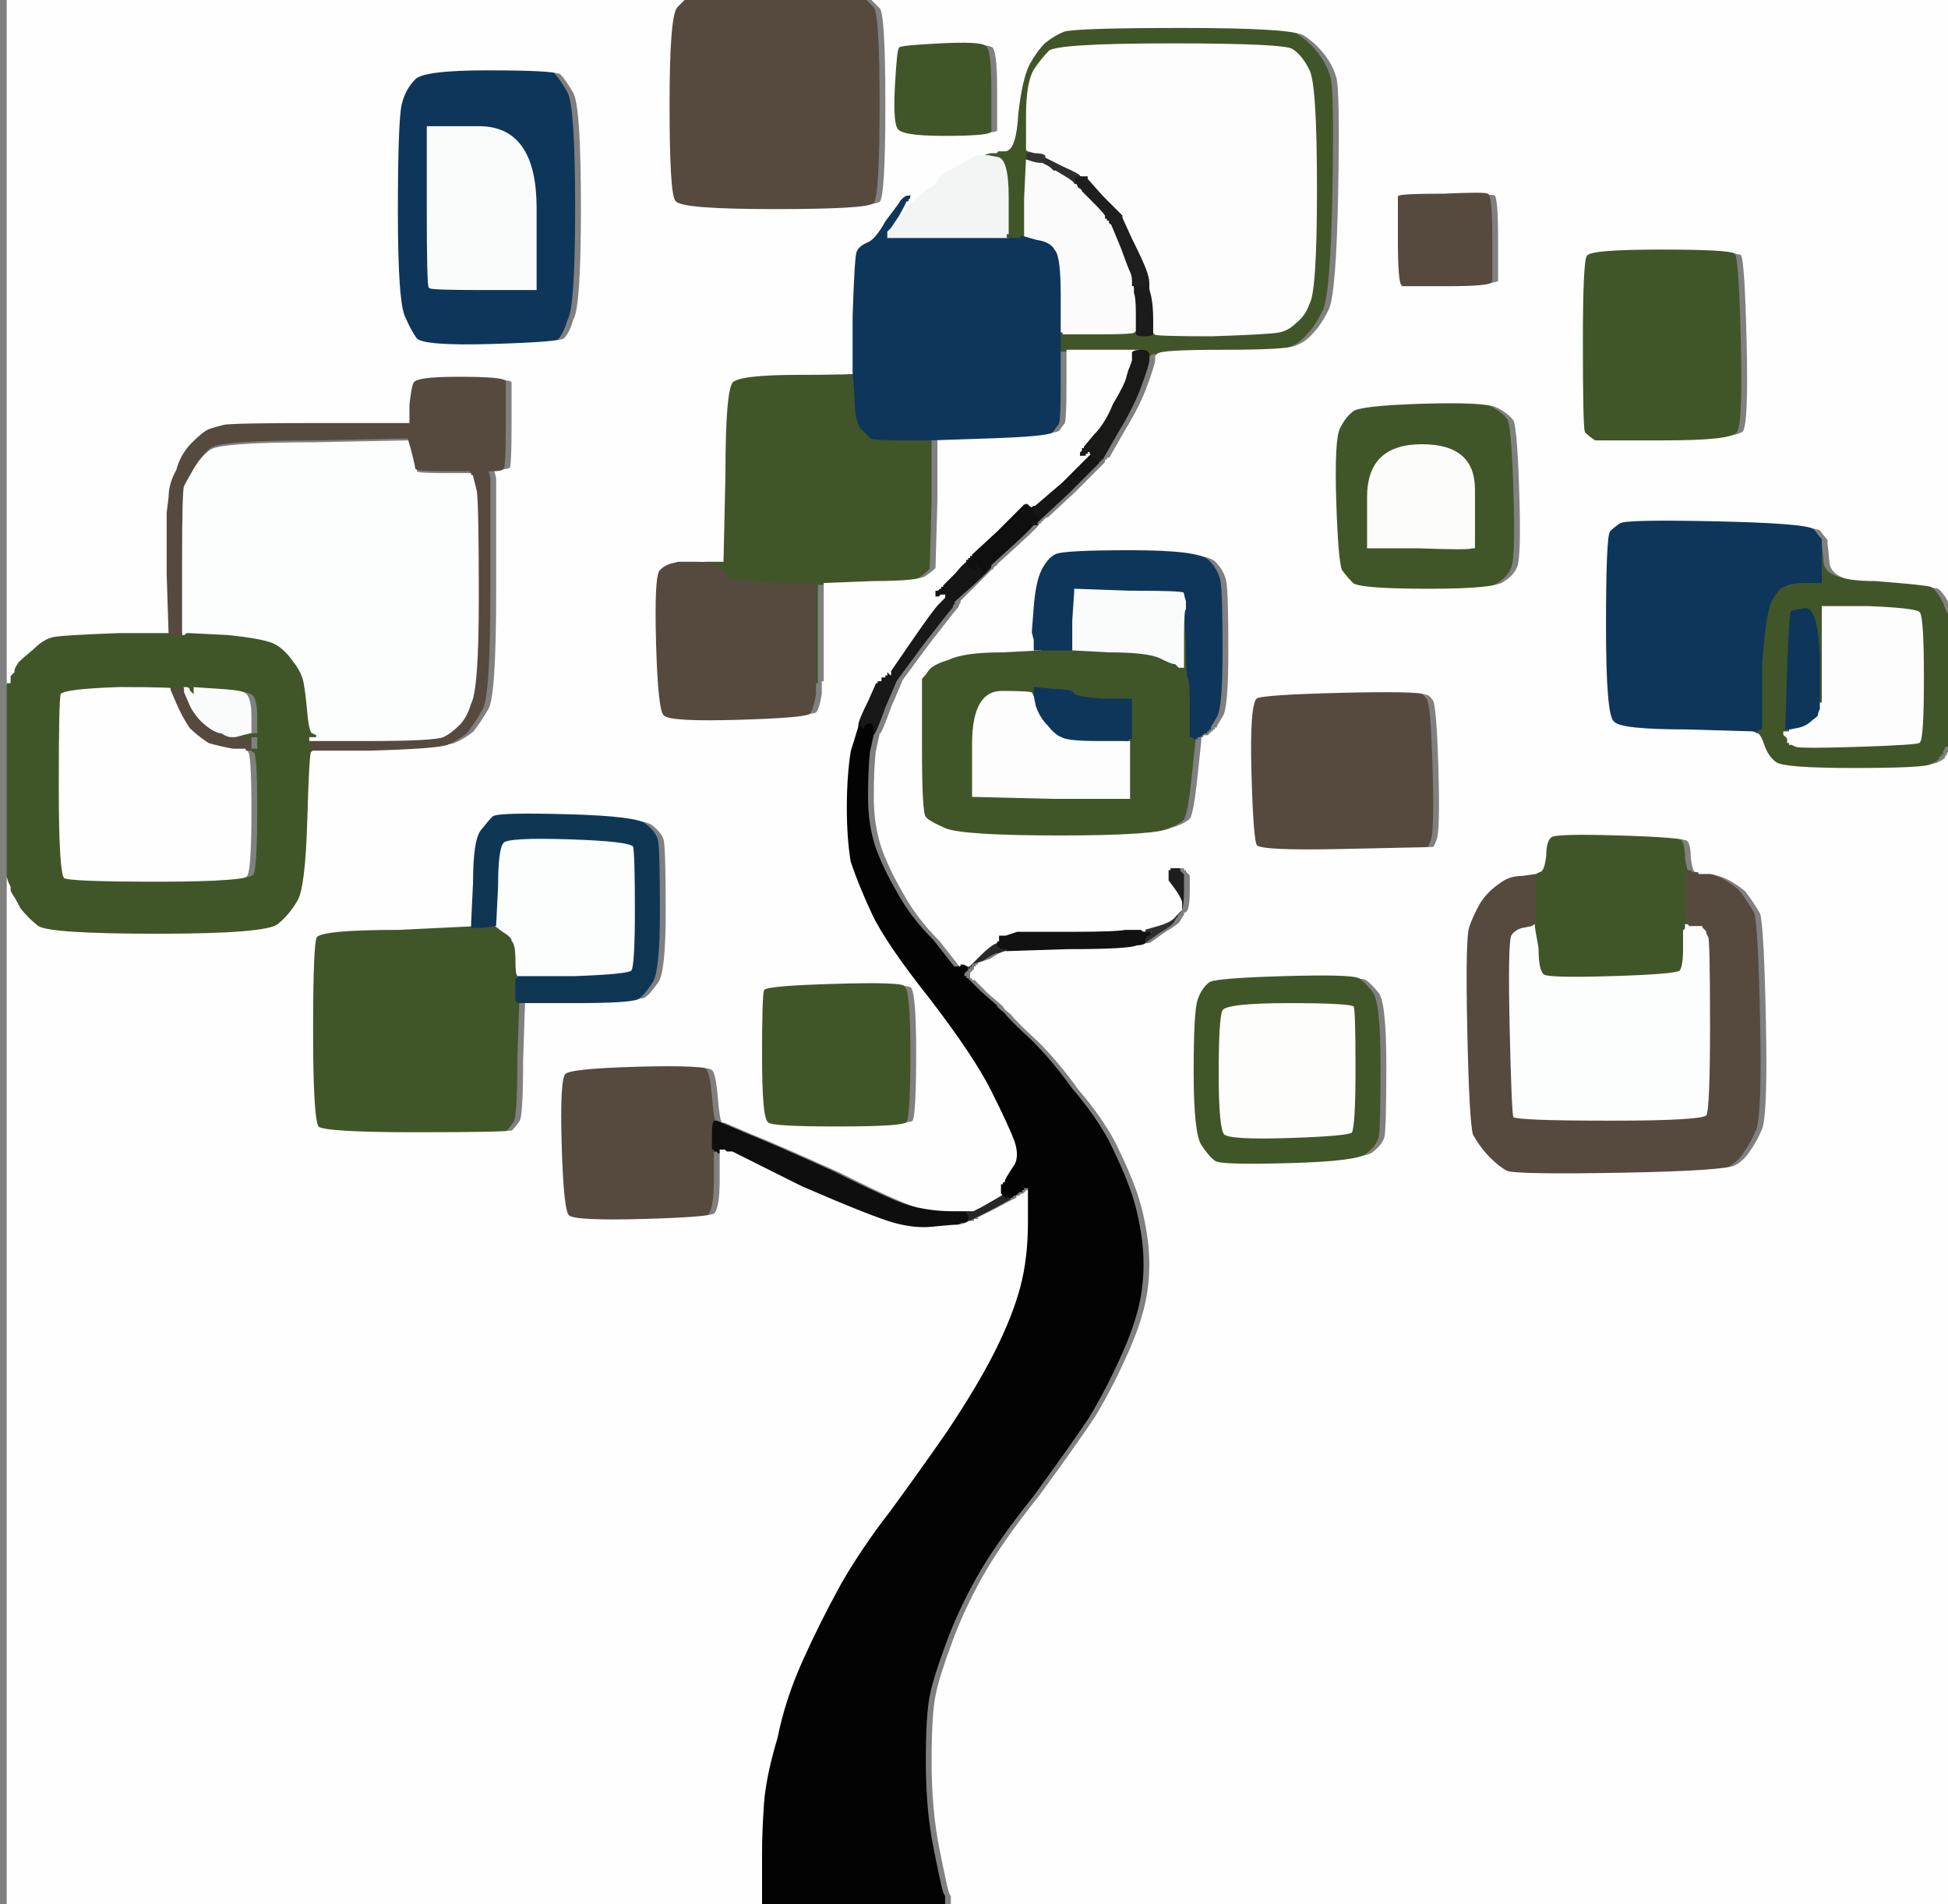 <?xml version="1.0"?><svg width="1011" height="988" xmlns="http://www.w3.org/2000/svg">
 <rect width="100%" height="100%" fill="#808080" stroke="none"/>
 <title>Logo- Crestwood</title>

 <g>
  <title>Layer 1</title>
  <path id="svg_1" fill="#FAFBFA" fill-rule="evenodd" stroke="#FAFBFA" stroke-width="1px" d="m532,82l0,0l3,1q3,1 5,1l1,0l2,1q2,1 3,2l1,1l0,0l1,0l5,3q5,3 5,4l1,0l1,2q2,1 2,2l0,0l6,6q6,6 6,7l0,1l1,0l0,1l0,0l1,0l0,1q0,1 1,1l0,0l5,12q4,11 5,13q1,2 1,5l0,2l1,0l0,1l0,3q1,2 1,11l0,9l0,0q0,0 -1,1q-1,1 -19,1l-19,0l0,-1l-1,0l0,0l0,0l0,-20q0,-20 -3,-23q-2,-4 -9,-5l-7,-2l0,-20q1,-20 1,-21z"/>
  <path id="svg_2" fill="#564a3e" fill-rule="evenodd" stroke="#564a37" stroke-width="1px" d="m371,582l1,0l-1,0q-1,0 -1,7l0,7l1,0l0,1l0,0l-1,0l0,15q0,15 -3,18q-2,2 -37,3q-36,1 -39,-2q-3,-2 -4,-37q-1,-34 2,-37q2,-3 38,-4q36,-1 39,2q2,2 3,14q1,12 2,13z"/>
  <path id="svg_3" fill="#0e365b" fill-rule="evenodd" stroke="#0e365b" stroke-width="1px" d="m945,340l0,25l0,3q-1,2 -1,3q0,1 -3,3q-3,3 -7,4l-5,1l-1,0l-2,0l1,-31q1,-30 2,-31q1,-1 8,-2q7,0 8,25z"/>
  <path id="svg_4" fill="#2E2E2E" fill-rule="evenodd" stroke="#2E2E2E" stroke-width="1px" d="m542,82l0,-1l10,5q11,6 11,6l0,0l0,0q1,0 1,0l0,1l0,0q0,1 -3,0q-3,-1 -3,1l1,1l-1,0q0,-1 -5,-4l-5,-3l-1,0l0,0l-1,-1q-1,-1 -3,-2l-2,-1l0,0q1,0 1,-2z"/>
  <path id="svg_5" fill="#405629" fill-rule="evenodd" stroke="#405629" stroke-width="1px" d="m244,480l1,-1l0,1l0,1l6,0l6,-1l0,0l0,0l4,3q5,3 5,5q2,2 2,10q0,8 1,8l0,1l0,0l0,1l0,0l-1,0l0,6l0,5l1,1l0,0l0,0q0,0 -1,30q0,30 -2,32q-2,3 -4,5q-3,1 -50,1q-47,0 -51,-3q-3,-4 -3,-50q0,-46 2,-49q3,-4 43,-4q40,-2 41,-2z"/>
  <path id="svg_6" fill="#FCFDFD" fill-rule="evenodd" stroke="#FCFDFD" stroke-width="1px" d="m298,507l-29,0l0,-1q-1,0 -1,-8q0,-8 -2,-10q0,-2 -5,-5l-4,-3l1,-20q0,-20 3,-23q2,-3 34,-2q32,1 34,4q1,3 1,33q0,30 -2,32q-2,2 -30,3z"/>
  <path id="svg_7" fill="#F3F5F4" fill-rule="evenodd" stroke="#F3F5F4" stroke-width="1px" d="m510,79l2,0l0,0l0,1l0,0l0,0l1,0l0,0l5,1q6,1 6,21l0,20l-1,0l0,0l0,1l1,0l0,1l0,0l-32,0l-32,0l0,-2l0,-2l1,-1l1,-1l4,-6q4,-7 4,-8l0,0l0,0q0,0 1,0l0,-1l0,0q1,0 1,-1l0,0l3,-3q3,-3 5,-5q1,-2 8,-6q6,-4 12,-6q7,-2 10,-3z"/>
  <path id="svg_8" fill="#405629" fill-rule="evenodd" stroke="#405629" stroke-width="1px" d="m442,193l1,0l1,13q0,14 4,17q3,3 4,4q1,1 16,1l15,0l0,32q-1,33 -1,35q-2,2 -5,4q-3,3 -28,3l-25,1l0,25l0,26l-1,0l0,0l0,-26l0,-25l-19,0q-20,-1 -24,-2q-3,-1 -6,-5q-2,-4 -12,-4l-10,0l0,0l0,0l10,-1l9,0l1,-45q0,-44 4,-48q4,-4 35,-4q31,0 31,-1z"/>
  <path id="svg_9" fill="#405629" fill-rule="evenodd" stroke="#405926" stroke-width="1px" d="m878,453l0,0l-2,0l-1,0l0,13q0,13 1,13q1,1 1,1l0,0l-1,0l-1,0l0,2l-1,1l0,9q0,10 -2,12q-2,2 -36,3q-33,1 -35,-1q-3,-2 -3,-14q-2,-11 -2,-12l-1,0l0,0q0,0 1,-1q1,0 1,-13q0,-13 -2,-13l-2,0l2,-1q2,0 3,-8q0,-8 3,-10q2,-2 35,-1q34,1 36,3q2,2 2,9q1,7 2,7q2,0 2,1z"/>
  <path id="svg_10" fill="#FDFDFD" fill-rule="evenodd" stroke="#FDFDFD" stroke-width="1px" d="m598,173l0,0l0,-7q0,-7 -1,-12l-1,-4l0,-3q0,-3 -2,-8q-2,-5 -7,-15l-5,-11l0,-1q0,0 -1,-1q-1,-1 -9,-9l-8,-9l0,-1q0,0 -1,0l0,0l-1,0l0,0l0,0q0,-1 -1,-1q0,-1 -9,-5l-10,-5l0,0q-1,-1 -5,-1l-4,-1l-1,-1q0,-1 0,-18q0,-17 4,-24q4,-6 8,-10q4,-4 64,-4q59,0 63,3q5,3 9,11q4,7 4,62q0,54 -4,60q-2,6 -7,10q-4,4 -9,5q-5,1 -35,2q-30,0 -30,-1q-1,-1 -1,-1z"/>
  <path id="svg_11" fill="#151515" fill-rule="evenodd" stroke="#151515" stroke-width="1px" d="m564,234l0,-1l1,1q1,0 1,0l0,0l0,1l0,0l1,1l1,1l0,0l0,1l1,0l1,0l0,1l0,0l0,1q0,0 -1,1q-1,1 -15,15l-14,13l-1,1l-1,1l0,0l0,1l-1,0l-1,0l0,-1l0,-1l0,-1l0,-1l0,0l0,0l0,-1l0,0l-1,0l0,1l-1,0l-1,0l0,-2l1,-1l0,0l0,1l0,0l0,0l1,-1q1,-1 -1,-2l-1,-1l14,-12q13,-13 14,-14l0,0l0,0q1,0 1,0l0,-1l0,0q0,0 1,-1l0,0l0,0q1,0 1,0z"/>
  <path id="svg_12" fill="#0E0E0F" fill-rule="evenodd" stroke="#0E0E0F" stroke-width="1px" d="m371,582l1,0l14,6q15,6 46,20q32,16 40,18q9,2 19,2l10,0l0,0l1,0l0,0l0,0l0,1l0,0l1,1l1,1l0,1l0,0l0,0l0,0l-1,0l0,1l0,0l-1,0l0,0l0,1l-2,0l-1,0l-2,1q-2,1 -5,1q-2,0 -12,1q-9,1 -20,-2q-11,-3 -48,-19l-36,-18l-2,0l-1,0l-1,-1l-1,0l0,-1l-1,0l0,-7q0,-7 1,-7z"/>
  <path id="svg_13" fill="#FCFDFC" fill-rule="evenodd" stroke="#FCFDFC" stroke-width="1px" d="m536,359l1,2l1,5q2,6 6,10q4,5 7,6q3,2 19,2l15,0l1,0l1,0l0,16l0,15l-41,0l-41,-1l0,0l-1,0l0,-28q0,-28 16,-28q15,0 16,1z"/>
  <path id="svg_14" fill="#564a3e" fill-rule="evenodd" stroke="#564a3e" stroke-width="1px" d="m692,359q41,-1 44,1q2,0 4,3q2,2 3,35q1,34 -1,38q-1,3 -2,4q-2,0 -46,1q-43,1 -46,-2q-2,-2 -3,-38q-1,-36 3,-39q3,-2 44,-3z"/>
  <path id="svg_15" fill="#FCFDFB" fill-rule="evenodd" stroke="#FCFDFB" stroke-width="1px" d="m766,282l0,3l-2,0q-1,1 -28,0l-27,0l0,-27q0,-28 29,-28q28,0 28,24q0,25 0,28z"/>
  <path id="svg_16" fill="#405629" fill-rule="evenodd" stroke="#405629" stroke-width="1px" d="m734,209q33,-1 39,2q6,3 9,7q2,5 3,38q1,32 -1,38q-2,5 -7,8q-4,4 -39,4q-36,0 -40,-3q-3,-3 -6,-7q-2,-5 -3,-36q-1,-32 2,-38q3,-6 7,-9q4,-3 36,-4zm32,73l0,3l-2,0q-1,1 -28,0l-27,0l0,-27q0,-28 29,-28q28,0 28,24q0,25 0,28z"/>
  <path id="svg_17" fill="#1E1E1E" fill-rule="evenodd" stroke="#1E1E1E" stroke-width="1px" d="m604,450l0,0l2,0l3,0l1,0l1,0l0,1l1,0l0,0l0,1l0,0l0,0l1,1l1,1l0,0l0,0l0,1l0,0l0,7q0,7 -1,10q-1,2 -2,2l0,0l0,0q-1,-1 -1,-2l-1,-2l0,-2q-1,-3 -4,-7l-3,-4l0,-2l0,-2l0,-1l0,-1l1,0l0,-1l0,0l1,0l0,0z"/>
  <path id="svg_18" fill="#181818" fill-rule="evenodd" stroke="#181818" stroke-width="1px" d="m491,308l1,0l0,1l0,1l1,0l0,0l0,1l1,0l0,0l0,1l0,0l1,0l0,1q-1,1 -1,2q-1,1 -15,19l-14,19l0,0q-1,0 -1,-1q0,-1 -2,-1l-1,-1l0,1l-1,0l0,0l0,1l-1,0l-1,0l0,1l0,1l-1,0l0,0l-1,1l-1,0l0,-1l1,-1l0,0l0,-1l0,0l0,0l1,-1l1,-1l0,-1l0,-1l11,-16q11,-16 14,-19q3,-3 3,-3l0,-1l0,0q0,0 1,-1l0,0l2,0q2,0 2,0z"/>
  <path id="svg_19" fill="#333431" fill-rule="evenodd" stroke="#333431" stroke-width="1px" d="m532,79l1,0l4,1q4,0 5,1l0,0l0,1q0,2 -1,2l0,0l-1,0q-2,0 -5,-1l-3,-1l0,-2q-1,-1 0,-1z"/>
  <path id="svg_20" fill="#405629" fill-rule="evenodd" stroke="#405629" stroke-width="1px" d="m615,316l0,0l1,18q0,17 1,18q1,1 1,16l0,14l1,0l0,0l1,1l0,0l0,1q0,0 -2,19q-2,19 -4,22q-3,3 -10,5q-7,4 -58,4q-52,0 -60,-4q-9,-4 -10,-6q-2,-2 -2,-36q0,-34 0,-36q2,-2 4,-5q3,-3 10,-5q8,-4 28,-4l20,-1l0,-5l0,-4l0,0l0,0l1,4l0,5l10,0l10,0l19,1q19,0 26,3q6,3 7,3l1,0l1,1l1,1l1,0l1,0l0,-15q0,-15 1,-15zm-79,43l1,2l0,-2l0,-2l10,1q9,0 10,2q1,2 15,3l15,0l0,10l0,10l-1,0q-1,1 -1,1l0,0l1,0l1,0l0,16l0,15l-41,0l-41,-1l0,0l-1,0l0,-28q0,-28 16,-28q15,0 16,1z"/>
  <path id="svg_21" fill="#2E2E2E" fill-rule="evenodd" stroke="#2E2E2E" stroke-width="1px" d="m609,472l0,-2l1,2q0,1 1,2l0,0l0,1q-1,1 -2,3q-1,2 -8,6l-7,5l0,-3l0,-2l-1,0l0,0l-1,-1l-2,0l0,0l0,-1l7,-2q7,-2 9,-5q2,-2 3,-3zm-13,12q0,-1 1,-1q1,0 1,1q0,1 -1,1q-1,0 -1,-1z"/>
  <path id="svg_22" fill="#FCFDFD" fill-rule="evenodd" stroke="#FCFDFD" stroke-width="1px" d="m790,481l5,-1l1,0q0,1 2,12q0,12 3,14q2,2 35,1q34,-1 36,-3q2,-2 2,-12l0,-9l1,-1l0,-2l1,0l1,0l3,0l4,0l0,1l0,0l1,1l1,1l0,0l0,1l0,0l0,0l1,2q1,1 1,46q0,44 -2,47q-2,3 -50,3q-49,0 -51,-2q-1,-2 -2,-47q-1,-45 1,-48q2,-3 6,-4z"/>
  <path id="svg_23" fill="#262626" fill-rule="evenodd" stroke="#262626" stroke-width="1px" d="m520,616l0,0l0,2l0,1l1,1l1,1l0,-1q0,-1 1,0q1,0 2,0l0,1l-1,0l0,0l0,0q0,1 0,1q0,0 -11,6l-10,5l0,-2l-1,-2l0,0l0,-1l0,0l0,0l-1,0l0,0l0,0l0,0l2,-1l2,-1l7,-4q7,-4 7,-5q1,-1 1,-1z"/>
  <path id="svg_24" fill="#FDFDFC" fill-rule="evenodd" stroke="#FDFDFC" stroke-width="1px" d="m669,520q33,0 34,2q1,1 1,32q0,31 -2,34q-2,2 -33,3q-31,1 -34,-2q-3,-3 -3,-32q0,-29 2,-33q2,-4 35,-4z"/>
  <path id="svg_25" fill="#405629" fill-rule="evenodd" stroke="#405629" stroke-width="1px" d="m596,185l0,0l0,-1q0,-2 -4,-2q-3,0 -4,1l0,1l0,0l0,0l-1,-1l0,-1l-17,0l-17,0l-1,0l-1,0l0,0l-1,0l0,0l0,0l0,-4l0,-5l0,0l0,0l1,0l0,1l19,0q18,0 19,-1q1,-1 1,-1l0,0l0,1q0,1 4,1q4,0 4,-1l0,0l0,0q0,0 1,1q0,1 30,1q30,-1 35,-2q5,-1 9,-5q5,-4 7,-10q4,-6 4,-60q0,-55 -4,-62q-4,-8 -9,-11q-4,-3 -63,-3q-60,0 -64,4q-4,4 -8,10q-4,7 -4,24q0,17 0,18l1,1l-1,0q-1,0 0,1l0,2l0,0q0,1 -1,21l0,20l-1,0l0,1l-3,0l-3,0l0,0l0,-1l-1,0l0,-1l0,0l1,0l0,-20q0,-20 -6,-21l-5,-1l0,0l-1,0l0,0l0,0l0,-1l0,0l1,0l1,-1l4,0q5,-1 6,-19q2,-18 6,-26q4,-7 8,-11q5,-4 10,-6q6,-2 62,-2q57,0 63,4q6,4 10,9q5,6 7,13q2,6 1,60q-1,53 -5,61q-4,8 -8,12q-4,5 -10,7q-5,2 -38,2q-32,0 -33,2q-1,1 -1,1z"/>
  <path id="svg_26" fill="#564a3e" fill-rule="evenodd" stroke="#564a3e" stroke-width="1px" d="m786,454l7,-1l2,0q2,0 2,13q0,13 -1,13q-1,1 -1,1l0,0l-5,1q-4,1 -6,4q-2,3 -1,48q1,45 2,47q2,2 51,2q48,0 50,-3q2,-3 2,-47q0,-45 -1,-46l-1,-2l0,0l0,0l0,-1l0,0l-1,-1l-1,-1l0,0l0,-1l-4,0l-3,0l0,0q0,0 -1,-1q-1,0 -1,-13l0,-13l1,0l2,0l6,0q5,1 9,3q4,2 9,6q4,5 8,12q2,7 3,56q1,48 -2,56q-3,7 -6,11q-3,5 -8,8q-5,3 -59,4q-55,1 -60,-1q-4,-2 -9,-7q-5,-5 -9,-12q-2,-7 -3,-55q-1,-47 1,-53q2,-6 6,-13q4,-6 10,-10q5,-4 12,-4z"/>
  <path id="svg_27" fill="#292929" fill-rule="evenodd" stroke="#292929" stroke-width="1px" d="m518,487l1,0l0,0l1,0l-1,2q0,1 2,2q1,1 2,1l0,1l-1,0q-2,1 -4,1q-2,0 -8,4l-6,2l0,1l0,0l-1,0l0,1l0,0l-1,0l0,0l0,0l0,0q0,0 -2,0l-2,0l0,-1q0,-1 8,-7q8,-6 9,-6q1,0 3,-1z"/>
  <path id="svg_28" fill="#0e365b" fill-rule="evenodd" stroke="#0e3657" stroke-width="1px" d="m249,36q34,0 38,2q3,3 7,10q4,7 4,60q0,52 -4,58q-2,7 -5,10q-3,2 -38,3q-35,1 -39,-3q-3,-4 -6,-11q-4,-7 -4,-55q0,-47 2,-56q2,-8 7,-13q4,-5 38,-5zm-27,72l0,-42l28,0q28,1 28,42l0,41l0,0l0,1l-28,0q-27,0 -27,-1q-1,0 -1,-41z"/>
  <path id="svg_29" fill="#FEFEFE" fill-rule="evenodd" stroke="#FEFEFE" stroke-width="1px" d="m4,178l0,-178l178,0l178,0l-4,4q-4,4 -4,50q0,47 3,50q3,4 51,4q48,0 51,-3q3,-3 3,-51q0,-47 -3,-50q-4,-4 -4,-4l0,0l281,0l281,0l0,160l0,159l0,0q-1,0 -3,-6q-3,-6 -6,-8q-3,-1 -29,-3q-26,0 -27,-10l-1,-10l0,-2q-1,-1 -4,-5q-4,-3 -51,-4q-46,-1 -49,1q-3,2 -5,4q-2,3 -2,49q0,46 4,49q3,4 38,4l34,1l2,1q2,0 4,6q2,6 6,9q4,3 40,3q37,0 40,-2q4,-2 4,-3q0,-1 1,-1l0,0l0,-1l1,0l0,0l0,-1l0,0l0,0l1,-2l0,-1l1,0l1,0l0,301l0,300l-261,0l-260,0l0,-2l0,-2l-1,-2q-1,-3 -5,-23q-4,-20 -4,-45q0,-24 2,-34q2,-10 8,-26q6,-17 16,-35q10,-18 30,-43q19,-26 29,-41q9,-15 17,-33q8,-18 10,-32q2,-14 0,-28q-2,-14 -6,-25q-4,-11 -11,-25q-7,-13 -19,-27q-10,-14 -21,-25q-11,-10 -14,-14q-4,-3 -4,-4q-1,-1 -8,-7l-7,-7l0,0l0,0l-1,0l0,0l0,-1l-1,0l0,-1l0,-1l1,-1l1,-1l0,0l0,-1l0,0l0,0l0,0l0,0l1,0l0,0l0,-1l1,0l0,0l0,-1l6,-2q6,-4 8,-4q2,0 4,-1l1,0l31,-1q32,0 36,-2q3,0 4,-1l0,0l7,-5q7,-4 8,-6q1,-2 2,-3l0,-1l0,0q1,0 2,-2q1,-3 1,-10l0,-7l0,0l0,-1l0,0l0,0l-1,-1l-1,-1l0,0l0,0l0,-1l0,0l-1,0l0,-1l-1,0l-1,0l-3,0l-2,0l0,0l0,0l-1,0l0,0l0,1l-1,0l0,1l0,1l0,2l0,2l3,4q3,4 4,7l0,2l0,2q-1,1 -3,3q-2,3 -9,5l-7,2l0,1l0,0l-6,0q-5,1 -28,1q-22,0 -28,0l-6,2l-2,0l-1,0l0,1l0,0l-1,0q-2,1 -5,2q-3,1 -9,7l-5,5l0,0q-1,0 -1,1l0,0l0,0q0,0 -1,0l0,0l-1,0l0,0l0,0q0,0 -1,0q0,0 -11,-14q-12,-12 -19,-25q-7,-12 -11,-23q-4,-12 -4,-26q0,-15 1,-24l2,-9l0,0q1,0 6,-14l6,-14l14,-19q14,-18 15,-19q0,-1 1,-2l0,-1l8,-8q7,-7 8,-8l0,0l0,0q1,0 1,0l0,-1l0,0q0,0 1,-1l0,0l0,0q1,0 1,0l0,-1l11,-10q11,-10 11,-11l0,0l0,0q0,0 1,0l0,-1l0,0q1,0 1,-1l0,0l0,0q1,0 1,-1l1,0l14,-13q14,-14 15,-15q1,-1 1,-1l0,-1l0,0l0,0l1,0l0,-1l0,0l1,0l0,0l0,0l8,-14q8,-13 12,-24q4,-11 4,-13l0,-2l0,0q0,0 1,-1q1,-2 33,-2q33,0 38,-2q6,-2 10,-7q4,-4 8,-12q4,-8 5,-61q1,-54 -1,-60q-2,-7 -7,-13q-4,-5 -10,-9q-6,-4 -63,-4q-56,0 -62,2q-5,2 -10,6q-4,4 -8,11q-4,8 -6,26q-1,18 -6,19l-4,0l-1,1l-1,0l-2,0q-3,1 -7,1q-4,2 -11,6q-8,4 -9,6q-1,2 -3,4q-2,1 -6,4l-4,4l0,0q0,-1 -2,1l-2,2l-6,8q-5,9 -9,11q-5,2 -6,5q-1,3 -2,33l0,29l-1,0q0,1 -31,1q-31,0 -35,4q-4,4 -4,48l-1,45l-9,0l-10,1l0,0l0,0l-4,1q-3,1 -5,3q-3,2 -2,38q1,35 4,37q4,3 38,2q34,-1 37,-3q2,-3 3,-10l0,-6l0,0l1,0l0,-26l0,-25l25,-1q25,0 28,-3q3,-2 5,-4q0,-2 1,-35l0,-32l30,-1q30,-1 33,-3q2,-3 3,-4q1,-2 1,-20l0,-18l0,0l0,0l1,0l0,0l1,0l1,0l17,0l17,0l0,1l1,1l0,0l0,0l0,2l0,1l-1,3q-1,2 -4,10q-3,9 -11,21l-8,12l0,0q-1,1 -1,1l0,0l-1,0q0,0 0,1l0,0l0,0q-1,1 -1,1l0,0l0,0q-1,1 -14,14l-14,12l-1,0q0,0 -14,14l-13,12l0,1l-1,0l0,0l0,1l0,0l0,0l-1,0l0,0l0,1l-1,0l0,0l0,1l0,0l0,0l0,0q-1,0 -6,6l-6,6l0,1l0,0l-1,0l0,1l0,0l-1,0l0,0l0,0l0,1q0,0 -1,1l0,0l-1,0q0,0 0,1l0,0l0,1q0,0 -3,3q-3,3 -14,19l-11,16l0,1l0,1l-1,1l-1,1l0,1l0,1l0,0q-1,0 -1,1l0,0l-4,9q-5,10 -5,12l0,1l0,0l0,0l-4,13q-2,13 -2,29q0,16 2,28q4,12 11,27q7,15 30,44q23,30 32,48q9,18 12,26q3,9 -1,14q-4,6 -4,7l0,1l-1,0l0,0l0,1l-1,0l0,1l0,0l0,0q0,0 -1,1q0,1 -7,5l-7,4l-2,1l-2,1l0,0l0,0l-10,0q-10,0 -19,-2q-8,-2 -40,-18q-31,-14 -46,-20l-14,-6l-1,0q-1,-1 -2,-13q-1,-12 -3,-14q-3,-3 -39,-2q-36,1 -38,4q-3,3 -2,37q1,35 4,37q3,3 39,2q35,-1 37,-3q3,-3 3,-18l0,-15l1,0l0,0l1,0l1,1l1,0l2,0l36,18q37,16 48,19q11,3 20,2q10,-1 12,-1q3,0 5,-1l2,-1l1,0l2,0l0,-1l0,0l1,0l0,0l1,0q0,-1 0,-1l0,0l10,-5q9,-5 10,-5q0,0 0,-1l0,0l0,0l1,0l1,-1q1,0 2,-1l1,-1l0,0l1,0l0,0l0,0l0,-1l0,0l1,0l0,-1l1,0l2,0l0,18q0,19 -4,34q-4,15 -13,33q-9,18 -25,42q-16,23 -30,42q-14,18 -25,37q-11,20 -20,40q-9,20 -13,40q-6,20 -7,34q-1,15 -1,25q0,10 0,19l0,8l-198,0l-198,0l0,-266l0,-267l0,0l0,0l1,3l1,2l0,1l0,1l1,2q1,1 4,7q4,5 9,9q6,4 62,4q56,0 62,-5q6,-5 10,-12q4,-7 5,-42q1,-35 2,-35l1,-1l34,0q35,-1 40,-3q5,-2 10,-6q4,-5 8,-12q4,-7 4,-61q0,-54 0,-59l-1,-4l3,0q4,0 5,-1q1,-1 1,-23q0,-21 0,-22q-1,-2 -24,-2q-22,0 -23,3q-1,2 -2,11l0,10l-47,0q-47,0 -50,1q-4,1 -7,2q-3,1 -9,7q-6,6 -8,14q-4,7 -4,14l-1,8l0,0l-1,0l0,32l0,31l-28,0q-28,1 -34,2q-5,1 -10,6q-6,5 -8,7q-2,3 -2,4l0,1l-1,1l-1,1l0,2l0,2l-1,0l-1,0l0,-177zm488,-155q20,-1 23,1q3,1 3,22q0,21 0,22q-1,2 -24,2q-23,0 -24,-4q-2,-4 -1,-22q1,-18 2,-19q1,-1 21,-2zm-239,13q34,0 38,2q3,3 7,10q4,7 4,60q0,52 -4,58q-2,7 -5,10q-3,2 -38,3q-35,1 -39,-3q-3,-4 -6,-11q-4,-7 -4,-55q0,-47 2,-56q2,-8 7,-13q4,-5 38,-5zm500,65q22,-1 23,0q2,1 2,23q0,21 0,22q-1,2 -23,2q-22,0 -23,0q-2,-1 -2,-23q0,-22 0,-23q2,-1 23,-1zm113,29q35,0 38,2q2,3 3,46q1,42 -2,46q-3,4 -37,4q-33,0 -36,0q-3,-2 -5,-4q-1,-3 -1,-46q0,-42 2,-45q2,-3 38,-3zm-128,79q33,-1 39,2q6,3 9,7q2,5 3,38q1,32 -1,38q-2,5 -7,8q-4,4 -39,4q-36,0 -40,-3q-3,-3 -6,-7q-2,-5 -3,-36q-1,-32 2,-38q3,-6 7,-9q4,-3 36,-4zm-106,168l0,1l0,0l0,0l-1,0l0,0l0,1l-1,0l0,0l0,1l0,0l0,0l-1,0l0,0l-1,1l-1,1l-1,0l-1,0l0,1l-1,0l0,0l0,0l0,1q0,0 -2,19q-2,19 -4,22q-3,3 -10,5q-7,4 -58,4q-52,0 -60,-4q-9,-4 -10,-6q-2,-2 -2,-36q0,-34 0,-36q2,-2 4,-5q3,-3 10,-5q8,-4 28,-4l20,-1l0,-5l0,-4l1,-13q1,-13 4,-19q3,-6 7,-8q4,-2 39,-2q35,0 40,5q5,5 6,11q1,6 1,36q0,30 -3,34q-3,5 -3,5zm64,-18q41,-1 44,1q2,0 4,3q2,2 3,35q1,34 -1,38q-1,3 -2,4q-2,0 -46,1q-43,1 -46,-2q-2,-2 -3,-38q-1,-36 3,-39q3,-2 44,-3zm-394,161l-29,0l0,0q0,0 -1,30q0,30 -2,32q-2,3 -4,5q-3,1 -50,1q-47,0 -51,-3q-3,-4 -3,-50q0,-46 2,-49q3,-4 43,-4q40,-2 41,-2l1,-1l1,-21q0,-22 4,-27q4,-5 6,-7q3,-2 39,-1q36,1 40,5q5,4 6,8q1,5 1,37q0,32 -4,37q-4,6 -7,8q-4,2 -33,2zm580,-67l0,0l6,0q5,1 9,3q4,2 9,6q4,5 8,12q2,7 3,56q1,48 -2,56q-3,7 -6,11q-3,5 -8,8q-5,3 -59,4q-55,1 -60,-1q-4,-2 -9,-7q-5,-5 -9,-12q-2,-7 -3,-55q-1,-47 1,-53q2,-6 6,-13q4,-6 10,-10q5,-4 12,-4l7,-1l2,-1q2,0 3,-8q0,-8 3,-10q2,-2 35,-1q34,1 36,3q2,2 2,9q1,7 2,7q2,0 2,1zm-212,54q35,-1 39,1q3,2 7,7q4,5 4,38q0,33 -1,37q-1,4 -6,8q-4,4 -39,5q-36,1 -39,-1q-3,-2 -7,-8q-4,-6 -4,-38q0,-31 2,-37q2,-6 6,-9q4,-2 38,-3zm-233,4q34,-1 36,1q3,2 3,34q0,33 -2,36q-3,2 -36,2q-33,0 -35,-2q-3,-2 -3,-34q0,-31 1,-34q2,-2 36,-3z"/>
  <path id="svg_30" fill="#564a3e" fill-rule="evenodd" stroke="#564a3e" stroke-width="1px" d="m246,248l-2,-4l1,0q1,0 2,2q1,2 2,1q1,0 2,-1q1,-2 1,-2l1,0l1,4q0,5 0,59q0,54 -4,61q-4,7 -8,12q-5,4 -10,6q-5,2 -40,3l-34,0l-1,0l-1,-1l0,0l0,0l0,-2l0,-3l0,0l0,-1l2,0l2,0l32,0q33,0 38,-2q4,-2 8,-6q4,-4 6,-11q4,-7 4,-59q0,-51 -2,-56z"/>
  <path id="svg_31" fill="#564a3e" fill-rule="evenodd" stroke="#564a3e" stroke-width="1px" d="m352,4l4,-4l46,0l47,0l0,0q0,0 4,4q3,3 3,50q0,48 -3,51q-3,3 -51,3q-48,0 -51,-4q-3,-3 -3,-50q0,-46 4,-50z"/>
  <path id="svg_32" fill="#111111" fill-rule="evenodd" stroke="#111111" stroke-width="1px" d="m584,483l6,0l2,0l1,1l3,0q2,0 0,1q-2,1 -2,3l0,1l0,0q-1,1 -4,1q-4,2 -36,2l-31,1l0,-1q-1,0 -3,0q-2,-1 -2,-2l0,-1l1,0l0,-1l0,0l1,0l0,0l0,-1l-1,0l0,0l0,0l0,-1l1,0l2,0l6,-2q6,0 28,0q23,0 28,-1z"/>
  <path id="svg_33" fill="#1E1E1E" fill-rule="evenodd" stroke="#1E1E1E" stroke-width="1px" d="m560,92l2,0l0,0l1,0l0,0q1,0 1,0l0,1l8,9q8,8 9,9q1,1 1,1l0,1l0,0q0,1 -2,1q-1,0 -2,1l-1,1l0,0q-1,0 -1,-1l0,-1l-1,0l0,0l0,-1l-1,0l0,-1q0,-1 -6,-7l-6,-6l0,0q0,-1 -2,-2l-1,-2l-1,-1q0,-2 2,-2z"/>
  <path id="svg_34" fill="#405629" fill-rule="evenodd" stroke="#405629" stroke-width="1px" d="m862,130q35,0 38,2q2,3 3,46q1,42 -2,46q-3,4 -37,4q-33,0 -36,0q-3,-2 -5,-4q-1,-3 -1,-46q0,-42 2,-45q2,-3 38,-3z"/>
  <path id="svg_35" fill="#0e3653" fill-rule="evenodd" stroke="#0e365b" stroke-width="1px" d="m298,520l-29,0l0,0l-1,-1l0,-5l0,-6l1,0l0,0l0,-1l0,0l29,0q28,-1 30,-3q2,-2 2,-32q0,-30 -1,-33q-2,-3 -34,-4q-32,-1 -34,2q-3,3 -3,23l-1,20l0,0l0,0l-6,1l-6,0l0,-1l0,-1l1,-21q0,-22 4,-27q4,-5 6,-7q3,-2 39,-1q36,1 40,5q5,4 6,8q1,5 1,37q0,32 -4,37q-4,6 -7,8q-4,2 -33,2z"/>
  <path id="svg_36" fill="#405629" fill-rule="evenodd" stroke="#405629" stroke-width="1px" d="m666,507q35,-1 39,1q3,2 7,7q4,5 4,38q0,33 -1,37q-1,4 -6,8q-4,4 -39,5q-36,1 -39,-1q-3,-2 -7,-8q-4,-6 -4,-38q0,-31 2,-37q2,-6 6,-9q4,-2 38,-3zm3,13q33,0 34,2q1,1 1,32q0,31 -2,34q-2,2 -33,3q-31,1 -34,-2q-3,-3 -3,-32q0,-29 2,-33q2,-4 35,-4z"/>
  <path id="svg_37" fill="#405629" fill-rule="evenodd" stroke="#405629" stroke-width="1px" d="m945,292l0,-10l1,10q1,10 27,10q26,2 29,3q3,2 6,8q2,6 3,6l0,0l0,34l0,34l-1,0l-1,0l0,1l-1,2l0,0l0,0l0,1l0,0l-1,0l0,1l0,0q-1,0 -1,1q0,1 -4,3q-3,2 -40,2q-36,0 -40,-3q-4,-3 -6,-9q-2,-6 -4,-6l-2,-1l2,0l1,-1l0,0l1,0l0,-32q2,-31 6,-36q4,-6 6,-6q3,-2 11,-2l8,0l0,-10zm0,48l0,25l0,0l1,0l0,-25l0,-25l24,0q24,1 26,3q2,3 2,34q0,31 -2,33q-1,1 -31,2q-30,1 -33,0l-2,-1l0,0l0,0l-1,0l0,0l0,-1l-1,0l0,-1l0,-1l-1,-1l-1,-1l0,0l0,-1l2,0l1,0l0,-1l0,0l-1,0l-2,0l1,-31q1,-30 2,-31q1,-1 8,-2q7,0 8,25z"/>
  <path id="svg_38" fill="#405629" fill-rule="evenodd" stroke="#405629" stroke-width="1px" d="m433,511q34,-1 36,1q3,2 3,34q0,33 -2,36q-3,2 -36,2q-33,0 -35,-2q-3,-2 -3,-34q0,-31 1,-34q2,-2 36,-3z"/>
  <path id="svg_39" fill="#564a3e" fill-rule="evenodd" stroke="#564a3e" stroke-width="1px" d="m749,101q22,-1 23,0q2,1 2,23q0,21 0,22q-1,2 -23,2q-22,0 -23,0q-2,-1 -2,-23q0,-22 0,-23q2,-1 23,-1z"/>
  <path id="svg_40" fill="#0e365b" fill-rule="evenodd" stroke="#0e365b" stroke-width="1px" d="m945,280l0,2l0,10l0,10l-8,0q-8,0 -11,2q-2,0 -6,6q-4,5 -6,36l0,32l-1,0l0,0l-1,1l-2,0l-34,-1q-35,0 -38,-4q-4,-3 -4,-49q0,-46 2,-49q2,-2 5,-4q3,-2 49,-1q47,1 51,4q3,4 4,5z"/>
  <path id="svg_41" fill="#FCFDFD" fill-rule="evenodd" stroke="#FCFDFD" stroke-width="1px" d="m163,230l49,-1l2,7q2,8 2,9q1,1 14,1l14,0l0,0q0,0 0,1l1,0l2,8q1,8 1,55q0,48 -4,55q-2,7 -6,11q-4,4 -8,6q-5,2 -38,2l-32,0l0,0q0,0 -2,-1q-2,0 -3,-11q-1,-11 -2,-16q-1,-5 -5,-10q-4,-6 -9,-9q-5,-3 -25,-5l-20,-1l0,-37q0,-37 1,-40q1,-2 5,-9q4,-7 9,-11q5,-4 54,-4z"/>
  <path id="svg_42" fill="#181818" fill-rule="evenodd" stroke="#181818" stroke-width="1px" d="m461,351l0,-1l1,1q2,0 2,1q0,1 1,1l0,0l-6,14q-5,14 -6,14l0,0l0,-3q-1,-3 -1,-2q-1,2 -2,2q-1,0 -2,0l-2,-1l0,-1q0,-2 5,-12l4,-9l0,0q1,0 1,-1l0,0l1,0q1,0 1,-1l0,-1l1,0l1,0l0,-1l0,0l1,0z"/>
  <path id="svg_43" fill="#151515" fill-rule="evenodd" stroke="#151515" stroke-width="1px" d="m502,292l0,0l0,0l0,0l2,1q2,1 3,1l1,0l2,0q1,0 2,0q0,0 1,-1l1,0l0,1q0,1 -10,10l-9,8l-1,0l0,0l0,-1l0,0l-1,0l0,-1l0,0l-1,0l0,-1l0,-1l-1,0l0,0l-1,0l-1,0l0,0l-1,0l0,0l0,0l-1,1l-1,0l0,-1l0,-1l1,0l1,-1l0,0l0,0l1,0l0,0l0,-1l1,0l0,0l0,-1l6,-6q5,-6 6,-6z"/>
  <path id="svg_44" fill="#1E1E1E" fill-rule="evenodd" stroke="#1E1E1E" stroke-width="1px" d="m582,113l0,0l5,11q5,10 7,15q2,5 2,8l0,3l0,0l-1,0l-1,-1q-2,0 -2,1q0,1 -1,0q0,-1 -1,-1l-1,0l0,-1l-1,0l0,-2q0,-3 -1,-5q-1,-2 -5,-13l-5,-12l1,-1q1,-1 2,-1q2,0 2,-1z"/>
  <path id="svg_45" fill="#0F0F0F" fill-rule="evenodd" stroke="#0F0F0F" stroke-width="1px" d="m532,262l1,0l1,1q2,1 2,3l0,1l0,0l0,1l0,0l0,0l1,0q1,1 1,2l0,0l0,0q-1,0 -1,1l0,0l-1,0q0,1 0,1l0,0l0,0q0,1 -11,11l-11,10l0,0q-1,1 -1,1l0,0l-1,0q0,0 0,1l0,0l0,0l-1,1l0,0l0,0l0,0l-1,0l0,-1l0,-1l-1,0l-1,0l-1,-1l-1,0l0,1l0,1l-1,0l-1,-1l0,0l0,0l-1,0l0,0l0,-1l-1,0l0,0l0,-1l0,0l0,0l0,0l0,0l0,-1l0,0l1,0l0,-1l0,0l1,0l0,0l0,0l0,-1l0,0l1,0l0,-1l13,-12q14,-14 14,-14zm1,6q0,0 0,-1q1,0 1,1q0,0 -1,0z"/>
  <path id="svg_46" fill="#405629" fill-rule="evenodd" stroke="#405629" stroke-width="1px" d="m488,23q20,-1 23,1q3,1 3,22q0,21 0,22q-1,2 -24,2q-23,0 -24,-4q-2,-4 -1,-22q1,-18 2,-19q1,-1 21,-2z"/>
  <path id="svg_47" fill="#564a3e" fill-rule="evenodd" stroke="#564a3e" stroke-width="1px" d="m96,359l0,0l3,7q3,6 8,10q5,4 8,4q3,2 5,2l2,0l4,0l4,0l0,4l0,3l-2,0l-1,0l-6,0q-6,-1 -13,-3q-6,-4 -10,-8q-4,-6 -7,-13l-3,-7l0,-1q0,-1 4,-1q3,0 3,2q1,1 1,1z"/>
  <path id="svg_48" fill="#1A1B1A" fill-rule="evenodd" stroke="#1A1B1A" stroke-width="1px" d="m589,152l0,-3l1,0q1,0 1,1q1,1 1,0q0,-1 2,-1l1,1l1,0l0,0l1,4q1,5 1,12l0,7l0,0q0,1 -4,1q-4,0 -4,-1l0,-1l0,-9q0,-9 -1,-11z"/>
  <path id="svg_49" fill="#FAFCFC" fill-rule="evenodd" stroke="#FAFCFC" stroke-width="1px" d="m222,108l0,-42l28,0q28,1 28,42l0,41l0,0l0,1l-28,0q-27,0 -27,-1q-1,0 -1,-41z"/>
  <path id="svg_50" fill="#0e365b" fill-rule="evenodd" stroke="#0e365b" stroke-width="1px" d="m628,377l0,1l0,0l0,0l-1,0l0,0l0,1l-1,0l0,0l0,1l0,0l0,0l-1,0l0,0l-1,1l-1,1l-1,0l-1,0l0,1l-1,0l0,0l0,0l0,0l-1,-1l0,0l-1,0l0,-14q0,-15 -1,-16q-1,-1 -1,-18l-1,-18l0,-4q-1,-3 -1,-4q0,-1 -28,-1l-28,-1l0,1l0,0l-1,15l0,15l-10,0l-10,0l0,-5l-1,-4l0,0l0,0l1,-13q1,-13 4,-19q3,-6 7,-8q4,-2 39,-2q35,0 40,5q5,5 6,11q1,6 1,36q0,30 -3,34q-3,5 -3,5z"/>
  <path id="svg_51" fill="#FCFDFC" fill-rule="evenodd" stroke="#FCFDFC" stroke-width="1px" d="m932,387l-2,-1l0,0l0,0l-1,0l0,0l0,-1l-1,0l0,-1l0,-1l-1,-1l-1,-1l0,0l0,-1l2,0l1,0l0,-1l0,0l5,-1q4,-1 7,-4q3,-2 3,-3q0,-1 1,-3l0,-3l0,0l1,0l0,-25l0,-25l24,0q24,1 26,3q2,3 2,34q0,31 -2,33q-1,1 -31,2q-30,1 -33,0z"/>
  <path id="svg_52" fill="#F9FCFA" fill-rule="evenodd" stroke="#F9FCFA" stroke-width="1px" d="m96,358l0,-2l15,1q15,1 17,4q2,3 2,11l0,9l-4,0l-4,1l0,0l0,0l-2,0q-2,0 -5,-2q-3,0 -8,-4q-5,-4 -8,-10l-3,-7l0,-1z"/>
  <path id="svg_53" fill="#FDFEFD" fill-rule="evenodd" stroke="#FDFEFD" stroke-width="1px" d="m88,357l0,1l3,7q3,7 7,13q4,4 10,8q7,2 13,3l6,0l0,0q0,1 1,1q2,0 2,30q0,30 -2,34q-2,4 -50,4q-47,0 -49,-2q-3,-2 -3,-48q0,-45 1,-48q1,-3 31,-4q29,0 30,1z"/>
  <path id="svg_54" fill="#FAFCFC" fill-rule="evenodd" stroke="#FAFCFC" stroke-width="1px" d="m558,307l0,-1l28,1q28,0 28,1q0,1 1,4l0,4l0,0q-1,0 -1,15l0,15l-1,0l-1,0l-1,-1l-1,-1l-1,0q-1,0 -7,-3q-7,-3 -26,-3l-19,-1l0,-15l1,-15l0,0z"/>
  <path id="svg_55" fill="#405629" fill-rule="evenodd" stroke="#405629" stroke-width="1px" d="m90,298l0,-32l1,0l0,0l0,32l1,31l0,0l0,1l0,0l1,0l0,-1l1,0l0,0l0,1l1,0l1,0l1,-1l1,0l20,1q20,2 25,5q5,3 9,9q4,5 5,10q1,5 2,16q1,11 3,11q2,1 2,1l0,0l-2,0l-2,0l0,1l0,0l0,3l0,2l0,0l0,0l1,1l1,0l-1,1q-1,0 -2,35q-1,35 -5,42q-4,7 -10,12q-6,5 -62,5q-56,0 -62,-4q-5,-4 -9,-9q-3,-6 -4,-7l-1,-2l0,-1l0,-1l-1,-2l-1,-3l0,0l0,0l0,-50l0,-50l1,0l1,0l0,-2l0,-2l1,-1l1,-1l0,-1q0,-1 2,-4q2,-2 8,-7q5,-5 10,-6q6,-1 34,-2l28,0l0,-31zm2,59l0,1l0,-1q0,-1 4,-1q3,0 3,2q1,1 1,1l0,0l0,-1l0,-2l15,1q15,1 17,4q2,3 2,11l0,9l-4,0l-4,1l0,0l0,0l4,0l4,0l0,4l0,3l-2,0l-1,0l0,0q0,1 1,1q2,0 2,30q0,30 -2,34q-2,4 -50,4q-47,0 -49,-2q-3,-2 -3,-48q0,-45 1,-48q1,-3 31,-4q29,0 30,1z"/>
  <path id="svg_56" fill="#191918" fill-rule="evenodd" stroke="#191918" stroke-width="1px" d="m596,184l0,1l0,2q0,2 -4,13q-4,11 -12,24l-8,14l0,0l0,0l-1,0l0,0l0,1l-1,0l0,0l0,0l0,0l0,-1l-1,0l-1,0l0,-1l0,0l-1,-1l-1,-1l0,0l0,-1l-1,0l-1,0l0,1l0,0l-1,0l0,1l-1,0l-1,0l0,-1l1,-1l0,0l0,0l0,-1l0,0l1,0l0,-1l5,-6q6,-6 10,-16q6,-10 7,-14q1,-4 2,-6l1,-3l0,-1l0,-2l0,-1q1,-1 4,-1q4,0 4,2z"/>
  <path id="svg_57" fill="#0e365b" fill-rule="evenodd" stroke="#0e365b" stroke-width="1px" d="m472,102l0,0l0,0q0,1 -1,1l0,0l0,1q-1,0 -1,0l0,0l0,0q0,1 -4,8l-4,6l-1,1l-1,1l0,2l0,2l32,0l32,0l3,0l3,0l0,-1l1,0l7,2q7,1 9,5q3,3 3,23l0,20l0,5l0,4l0,18q0,18 -1,20q-1,1 -3,4q-3,2 -33,3l-30,1l-15,0q-15,0 -16,-1q-1,-1 -4,-4q-4,-3 -4,-17l-1,-13l0,-29q1,-30 2,-33q1,-3 6,-5q4,-2 9,-11l6,-8l2,-3q2,-2 3,-2q1,0 1,0z"/>
  <path id="svg_58" fill="#564a3e" fill-rule="evenodd" stroke="#564a3e" stroke-width="1px" d="m166,220l47,0l-1,2q0,1 0,2q0,2 0,2l0,1l-49,1q-49,0 -54,4q-5,4 -9,11q-4,7 -5,9q-1,3 -1,40l0,37l-1,0l-1,1l-1,0l-1,0l0,-1l0,0l-1,0l0,1l-1,0l0,0l0,-1l0,0l-1,-31l0,-32l1,-8q0,-7 4,-14q2,-8 8,-14q6,-6 9,-7q3,-1 7,-2q3,-1 50,-1z"/>
  <path id="svg_59" fill="#564a3e" fill-rule="evenodd" stroke="#564a3e" stroke-width="1px" d="m256,244l-3,0l-1,0q0,0 -1,2q-1,2 -3,0l-3,-1l0,-1q-1,0 -1,0l0,0l-14,0q-13,0 -14,-1q0,-1 -2,-9l-2,-7l0,-1q0,0 0,-2q0,-1 0,-2l1,-2l0,-10q1,-9 2,-11q1,-3 23,-3q23,0 24,2q0,1 0,22q0,22 -1,23q-1,1 -5,1z"/>
  <path id="svg_60" fill="#0e365b" fill-rule="evenodd" stroke="#0e365b" stroke-width="1px" d="m537,359l0,-2l10,1q9,0 10,2q1,2 15,3l15,0l0,10l0,10l-1,0q-1,1 -1,1l0,0l-15,0q-16,0 -19,-2q-3,-1 -7,-6q-4,-4 -6,-10l-1,-5l0,-2z"/>
  <path id="svg_61" fill="#030303" fill-rule="evenodd" stroke="#030303" stroke-width="1px" d="m453,378l0,3l-2,9q-1,9 -1,24q0,14 4,26q4,11 11,23q7,13 19,25q11,14 11,14q1,0 1,0l0,0l0,0l1,0l0,0q1,0 1,0l0,0l0,0q1,0 1,-1l0,0l1,0q2,1 2,1l0,0l0,0l0,0l0,1l0,0l-1,1l-1,1l0,1l0,1l1,0l0,1l0,0l1,0l0,0l0,0l7,7q7,6 8,7q0,1 4,4q3,4 14,14q11,11 21,25q12,14 19,27q7,14 11,25q4,11 6,25q2,14 0,28q-2,14 -10,32q-8,18 -17,33q-10,15 -29,41q-20,25 -30,43q-10,18 -16,35q-6,16 -8,26q-2,10 -2,34q0,25 4,45q4,20 5,23l1,2l0,2l0,2l-47,0l-47,0l0,-8q0,-9 0,-19q0,-10 1,-25q1,-14 7,-34q4,-20 13,-40q9,-20 20,-40q11,-19 25,-37q14,-19 30,-42q16,-24 25,-42q9,-18 13,-33q4,-15 4,-34l0,-18l-2,0l-1,0l0,1l-1,0l0,0l0,1l0,0l0,0l-1,0l0,0l-1,1q-1,1 -2,1l-1,1l-1,0l0,0l0,0l-1,-1l0,0l-1,0l0,0l0,0l0,1l0,0l-1,-1l-1,-1l0,-1l0,-2l0,0l0,-1l1,0l0,-1l0,0l1,0l0,-1q0,-1 4,-7q4,-5 1,-14q-3,-8 -12,-26q-9,-18 -32,-48q-23,-29 -30,-44q-7,-15 -11,-27q-2,-12 -2,-28q0,-16 2,-29l4,-13l0,0l0,0l1,1q1,1 2,0q0,-2 2,-2q1,-1 2,2z"/>
  <path id="svg_62" fill="#564a3e" fill-rule="evenodd" stroke="#564a3e" stroke-width="1px" d="m348,293l4,-1l10,0q10,0 12,4q3,4 6,5q4,1 24,2l19,0l0,25l0,26l0,6q-1,7 -3,10q-3,2 -37,3q-34,1 -38,-2q-3,-2 -4,-37q-1,-36 2,-38q2,-2 5,-3z"/>
 </g>
</svg>